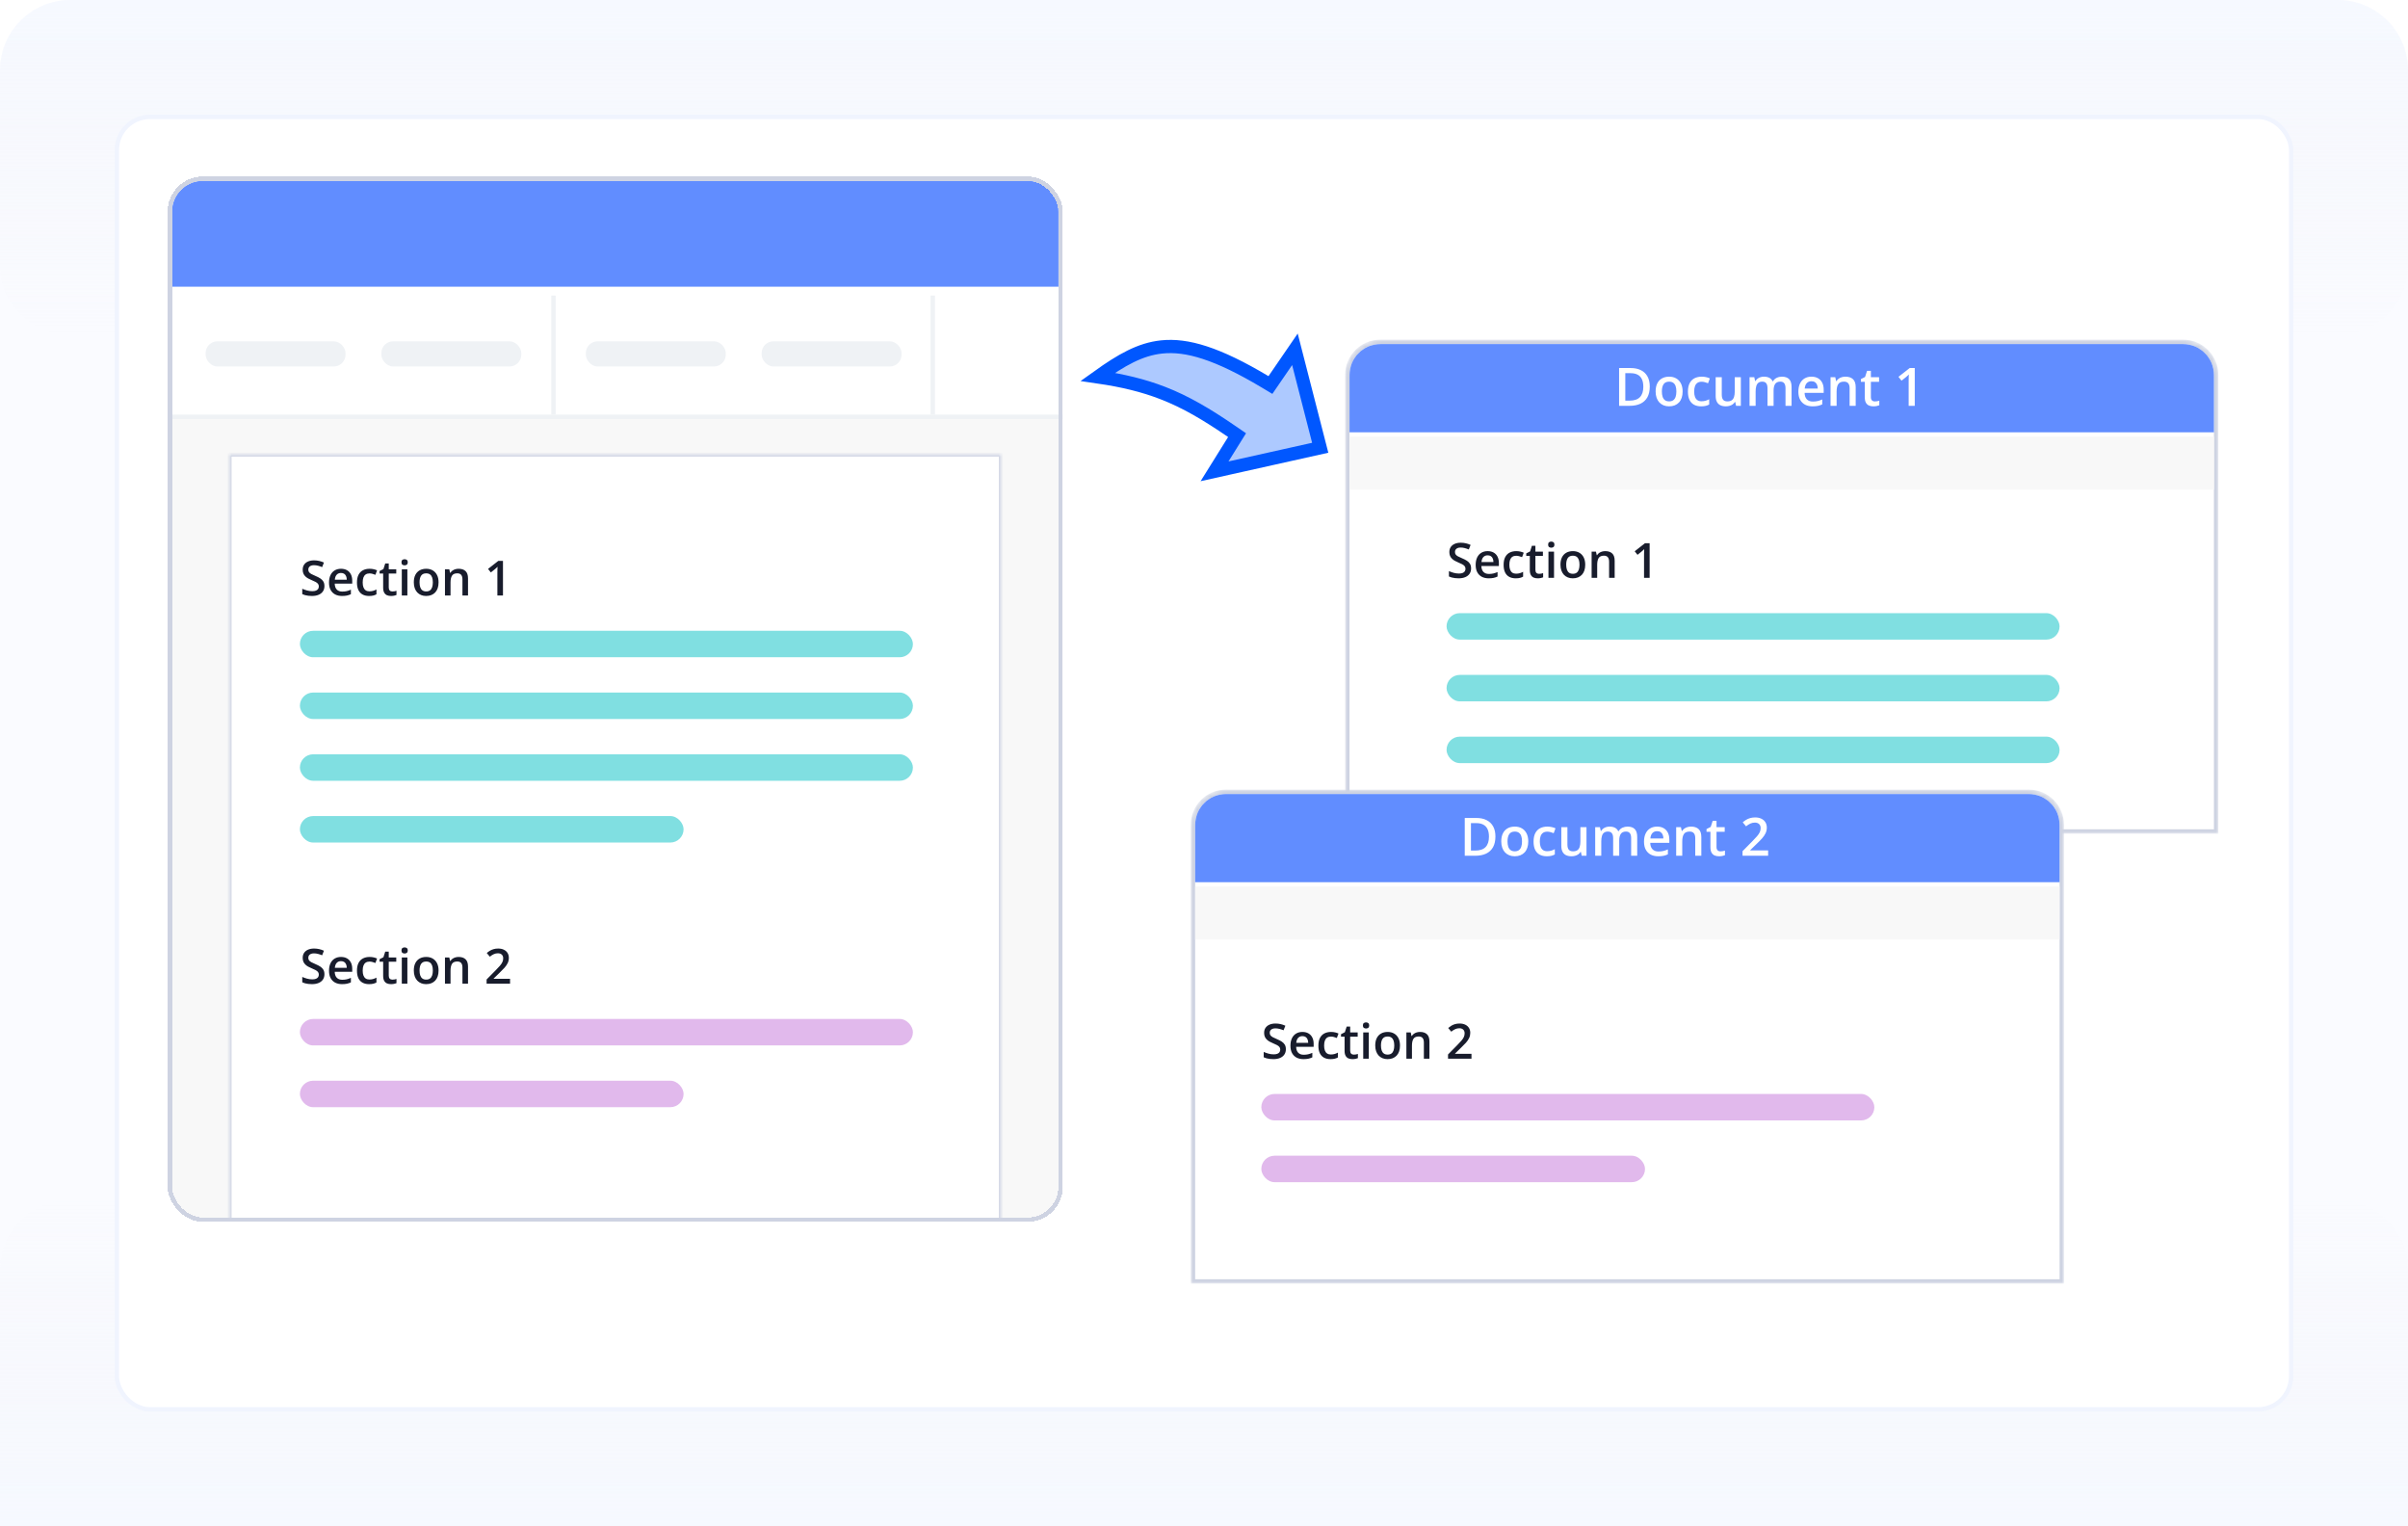 <svg width="546" height="346" viewBox="0 0 546 346" fill="none" xmlns="http://www.w3.org/2000/svg">
<g clip-path="url(#clip0_23336_13926)">
<path opacity="0.5" d="M0 16C0 7.163 7.163 0 16 0H530C538.837 0 546 7.163 546 16V346H0V16Z" fill="#F6F9FF"/>
<path d="M0 346H546V288C546 279.163 538.837 272 530 272H16C7.163 272 0 279.163 0 288V346Z" fill="url(#paint0_linear_23336_13926)"/>
<path d="M0 16C0 7.163 7.163 0 16 0H530C538.837 0 546 7.163 546 16V60C546 68.837 538.837 76 530 76H16C7.163 76 0 68.837 0 60V16Z" fill="url(#paint1_linear_23336_13926)"/>
<rect x="26.5" y="26.5" width="493" height="293" rx="7.5" fill="white" stroke="#F0F4FE"/>
<path d="M286.854 86.56L288.063 87.283L288.86 86.121L293.615 79.189L299.351 101.509L275.388 106.849L279.74 99.864L280.499 98.645L279.314 97.833C273.587 93.909 268.858 91.115 263.63 89.09C259.298 87.411 254.672 86.278 248.911 85.439C254.273 81.6 258.521 79.166 263.394 78.652C269.114 78.049 276.006 80.078 286.854 86.56Z" fill="#ADC9FF" stroke="#0057FF" stroke-width="3"/>
<mask id="mask0_23336_13926" style="mask-type:alpha" maskUnits="userSpaceOnUse" x="305" y="77" width="198" height="112">
<path d="M305 85C305 80.582 308.582 77 313 77H495C499.418 77 503 80.582 503 85V189H305V85Z" fill="#F6F9FF"/>
</mask>
<g mask="url(#mask0_23336_13926)">
<path d="M312.998 77.5H494.998C499.14 77.5 502.498 80.858 502.498 85V188.5H305.498V85C305.498 80.858 308.856 77.5 312.998 77.5Z" fill="white" stroke="#CED3E2"/>
<path d="M333.562 128.862C333.562 129.328 333.448 129.729 333.219 130.065C332.993 130.402 332.667 130.66 332.241 130.839C331.819 131.018 331.314 131.107 330.727 131.107C330.44 131.107 330.166 131.091 329.905 131.059C329.643 131.027 329.396 130.98 329.164 130.919C328.934 130.855 328.725 130.778 328.535 130.688V129.475C328.854 129.614 329.21 129.741 329.604 129.856C329.998 129.967 330.399 130.022 330.807 130.022C331.14 130.022 331.416 129.979 331.634 129.894C331.856 129.804 332.021 129.679 332.128 129.518C332.236 129.353 332.29 129.161 332.29 128.943C332.29 128.71 332.227 128.513 332.102 128.352C331.976 128.191 331.786 128.044 331.532 127.912C331.282 127.776 330.966 127.631 330.587 127.477C330.329 127.373 330.082 127.255 329.846 127.122C329.613 126.99 329.405 126.834 329.223 126.655C329.04 126.476 328.895 126.264 328.788 126.021C328.684 125.774 328.632 125.484 328.632 125.151C328.632 124.707 328.737 124.327 328.949 124.012C329.164 123.697 329.464 123.455 329.851 123.287C330.241 123.119 330.696 123.035 331.215 123.035C331.627 123.035 332.014 123.078 332.375 123.164C332.741 123.25 333.099 123.371 333.45 123.529L333.042 124.565C332.719 124.433 332.406 124.327 332.102 124.249C331.801 124.17 331.493 124.13 331.178 124.13C330.906 124.13 330.675 124.172 330.485 124.254C330.295 124.336 330.15 124.453 330.05 124.603C329.953 124.75 329.905 124.925 329.905 125.129C329.905 125.359 329.96 125.552 330.071 125.709C330.186 125.863 330.361 126.005 330.598 126.134C330.838 126.263 331.146 126.406 331.521 126.563C331.955 126.743 332.322 126.931 332.623 127.127C332.927 127.324 333.16 127.561 333.321 127.836C333.482 128.109 333.562 128.451 333.562 128.862ZM337.317 124.941C337.847 124.941 338.302 125.051 338.681 125.269C339.061 125.487 339.353 125.797 339.557 126.198C339.761 126.599 339.863 127.079 339.863 127.638V128.314H335.894C335.908 128.891 336.062 129.335 336.355 129.646C336.653 129.958 337.068 130.114 337.602 130.114C337.981 130.114 338.321 130.078 338.622 130.006C338.926 129.931 339.24 129.822 339.562 129.679V130.705C339.265 130.844 338.962 130.946 338.654 131.011C338.346 131.075 337.978 131.107 337.548 131.107C336.964 131.107 336.45 130.995 336.006 130.769C335.566 130.54 335.22 130.2 334.97 129.749C334.723 129.297 334.599 128.737 334.599 128.067C334.599 127.401 334.712 126.836 334.938 126.37C335.163 125.905 335.48 125.55 335.888 125.307C336.296 125.063 336.773 124.941 337.317 124.941ZM337.317 125.892C336.919 125.892 336.597 126.021 336.35 126.279C336.107 126.537 335.963 126.914 335.92 127.412H338.627C338.624 127.115 338.574 126.852 338.477 126.623C338.384 126.393 338.241 126.214 338.047 126.085C337.858 125.957 337.614 125.892 337.317 125.892ZM343.682 131.107C343.119 131.107 342.632 130.998 342.221 130.78C341.809 130.561 341.492 130.227 341.27 129.775C341.048 129.324 340.937 128.751 340.937 128.057C340.937 127.333 341.059 126.743 341.302 126.284C341.546 125.826 341.882 125.487 342.312 125.269C342.745 125.051 343.241 124.941 343.8 124.941C344.154 124.941 344.475 124.977 344.761 125.049C345.051 125.117 345.297 125.201 345.497 125.301L345.121 126.311C344.903 126.222 344.679 126.146 344.45 126.085C344.221 126.025 344 125.994 343.789 125.994C343.442 125.994 343.152 126.071 342.919 126.225C342.69 126.379 342.518 126.608 342.403 126.913C342.292 127.217 342.237 127.595 342.237 128.046C342.237 128.483 342.294 128.852 342.409 129.152C342.523 129.45 342.693 129.675 342.919 129.829C343.145 129.979 343.422 130.055 343.751 130.055C344.077 130.055 344.369 130.015 344.627 129.937C344.885 129.858 345.128 129.756 345.357 129.63V130.726C345.132 130.855 344.89 130.95 344.632 131.011C344.375 131.075 344.058 131.107 343.682 131.107ZM348.967 130.087C349.132 130.087 349.294 130.073 349.456 130.044C349.617 130.012 349.764 129.974 349.896 129.931V130.887C349.756 130.948 349.576 131 349.354 131.043C349.132 131.086 348.901 131.107 348.661 131.107C348.324 131.107 348.021 131.052 347.753 130.941C347.484 130.826 347.271 130.631 347.114 130.355C346.956 130.08 346.877 129.698 346.877 129.211V126.016H346.066V125.452L346.937 125.006L347.35 123.733H348.145V125.054H349.848V126.016H348.145V129.195C348.145 129.496 348.22 129.72 348.371 129.867C348.521 130.014 348.72 130.087 348.967 130.087ZM352.367 125.054V131H351.104V125.054H352.367ZM351.744 122.777C351.937 122.777 352.104 122.829 352.243 122.933C352.386 123.036 352.458 123.215 352.458 123.47C352.458 123.72 352.386 123.899 352.243 124.007C352.104 124.111 351.937 124.163 351.744 124.163C351.543 124.163 351.373 124.111 351.233 124.007C351.097 123.899 351.029 123.72 351.029 123.47C351.029 123.215 351.097 123.036 351.233 122.933C351.373 122.829 351.543 122.777 351.744 122.777ZM359.44 128.014C359.44 128.508 359.376 128.946 359.247 129.33C359.118 129.713 358.93 130.037 358.683 130.302C358.436 130.563 358.139 130.764 357.792 130.903C357.444 131.039 357.052 131.107 356.615 131.107C356.207 131.107 355.833 131.039 355.493 130.903C355.153 130.764 354.857 130.563 354.606 130.302C354.359 130.037 354.168 129.713 354.032 129.33C353.896 128.946 353.828 128.508 353.828 128.014C353.828 127.358 353.94 126.803 354.166 126.349C354.395 125.89 354.721 125.541 355.144 125.301C355.566 125.061 356.069 124.941 356.653 124.941C357.201 124.941 357.684 125.061 358.103 125.301C358.522 125.541 358.85 125.89 359.086 126.349C359.322 126.807 359.44 127.362 359.44 128.014ZM355.127 128.014C355.127 128.447 355.179 128.818 355.283 129.125C355.391 129.433 355.555 129.67 355.777 129.834C355.999 129.996 356.286 130.076 356.637 130.076C356.988 130.076 357.274 129.996 357.496 129.834C357.718 129.67 357.881 129.433 357.985 129.125C358.089 128.818 358.141 128.447 358.141 128.014C358.141 127.58 358.089 127.213 357.985 126.913C357.881 126.608 357.718 126.377 357.496 126.22C357.274 126.059 356.986 125.978 356.631 125.978C356.109 125.978 355.727 126.153 355.487 126.504C355.247 126.855 355.127 127.358 355.127 128.014ZM363.99 124.941C364.659 124.941 365.18 125.115 365.553 125.462C365.929 125.806 366.117 126.359 366.117 127.122V131H364.854V127.358C364.854 126.896 364.76 126.551 364.57 126.322C364.38 126.089 364.086 125.973 363.689 125.973C363.112 125.973 362.711 126.15 362.486 126.504C362.264 126.859 362.153 127.373 362.153 128.046V131H360.891V125.054H361.874L362.051 125.86H362.121C362.25 125.652 362.409 125.482 362.599 125.35C362.792 125.214 363.007 125.111 363.243 125.043C363.483 124.975 363.732 124.941 363.99 124.941ZM374.044 131H372.777V125.946C372.777 125.778 372.779 125.609 372.782 125.441C372.786 125.273 372.789 125.108 372.793 124.947C372.8 124.786 372.809 124.632 372.82 124.485C372.745 124.567 372.652 124.657 372.541 124.753C372.433 124.85 372.319 124.95 372.197 125.054L371.294 125.774L370.661 124.974L372.992 123.147H374.044V131Z" fill="#181C2C"/>
<rect x="327.998" y="139" width="139" height="6" rx="3" fill="#80DFE1"/>
<rect x="327.998" y="153" width="139" height="6" rx="3" fill="#80DFE1"/>
<rect x="327.998" y="167" width="139" height="6" rx="3" fill="#80DFE1"/>
<rect x="327.998" y="181" width="87" height="6" rx="3" fill="#80DFE1"/>
<path d="M305.998 85C305.998 81.134 309.132 78 312.998 78H494.998C498.864 78 501.998 81.134 501.998 85V98H305.998V85Z" fill="#618DFF"/>
<path d="M374.078 87.635C374.078 88.6 373.898 89.406 373.539 90.055C373.18 90.699 372.658 91.186 371.975 91.514C371.291 91.838 370.467 92 369.502 92H367.123V83.434H369.76C370.646 83.434 371.412 83.594 372.057 83.914C372.701 84.231 373.199 84.701 373.551 85.326C373.902 85.947 374.078 86.717 374.078 87.635ZM372.613 87.676C372.613 86.973 372.502 86.394 372.279 85.941C372.061 85.488 371.736 85.152 371.307 84.934C370.881 84.711 370.355 84.6 369.73 84.6H368.529V90.822H369.525C370.561 90.822 371.334 90.559 371.846 90.031C372.357 89.504 372.613 88.719 372.613 87.676ZM381.525 88.742C381.525 89.281 381.455 89.76 381.314 90.178C381.174 90.596 380.969 90.949 380.699 91.238C380.43 91.523 380.105 91.742 379.727 91.894C379.348 92.043 378.92 92.117 378.443 92.117C377.998 92.117 377.59 92.043 377.219 91.894C376.848 91.742 376.525 91.523 376.252 91.238C375.982 90.949 375.773 90.596 375.625 90.178C375.477 89.76 375.402 89.281 375.402 88.742C375.402 88.027 375.525 87.422 375.771 86.926C376.021 86.426 376.377 86.045 376.838 85.783C377.299 85.522 377.848 85.391 378.484 85.391C379.082 85.391 379.609 85.522 380.066 85.783C380.523 86.045 380.881 86.426 381.139 86.926C381.396 87.426 381.525 88.031 381.525 88.742ZM376.82 88.742C376.82 89.215 376.877 89.619 376.99 89.955C377.107 90.291 377.287 90.549 377.529 90.728C377.771 90.904 378.084 90.992 378.467 90.992C378.85 90.992 379.162 90.904 379.404 90.728C379.646 90.549 379.824 90.291 379.938 89.955C380.051 89.619 380.107 89.215 380.107 88.742C380.107 88.269 380.051 87.869 379.938 87.541C379.824 87.209 379.646 86.957 379.404 86.785C379.162 86.609 378.848 86.522 378.461 86.522C377.891 86.522 377.475 86.713 377.213 87.096C376.951 87.478 376.82 88.027 376.82 88.742ZM385.721 92.117C385.107 92.117 384.576 91.998 384.127 91.76C383.678 91.522 383.332 91.156 383.09 90.664C382.848 90.172 382.727 89.547 382.727 88.789C382.727 88 382.859 87.356 383.125 86.856C383.391 86.356 383.758 85.986 384.227 85.748C384.699 85.51 385.24 85.391 385.85 85.391C386.236 85.391 386.586 85.43 386.898 85.508C387.215 85.582 387.482 85.674 387.701 85.783L387.291 86.885C387.053 86.787 386.809 86.705 386.559 86.639C386.309 86.572 386.068 86.539 385.838 86.539C385.459 86.539 385.143 86.623 384.889 86.791C384.639 86.959 384.451 87.209 384.326 87.541C384.205 87.873 384.145 88.285 384.145 88.777C384.145 89.254 384.207 89.656 384.332 89.984C384.457 90.309 384.643 90.555 384.889 90.723C385.135 90.887 385.438 90.969 385.797 90.969C386.152 90.969 386.471 90.926 386.752 90.84C387.033 90.754 387.299 90.643 387.549 90.506V91.701C387.303 91.842 387.039 91.945 386.758 92.012C386.477 92.082 386.131 92.117 385.721 92.117ZM394.727 85.514V92H393.643L393.455 91.127H393.379C393.242 91.35 393.068 91.535 392.857 91.684C392.646 91.828 392.412 91.936 392.154 92.006C391.896 92.08 391.625 92.117 391.34 92.117C390.852 92.117 390.434 92.035 390.086 91.871C389.742 91.703 389.479 91.445 389.295 91.098C389.111 90.75 389.02 90.301 389.02 89.75V85.514H390.402V89.492C390.402 89.996 390.504 90.373 390.707 90.623C390.914 90.873 391.234 90.998 391.668 90.998C392.086 90.998 392.418 90.912 392.664 90.74C392.91 90.568 393.084 90.314 393.186 89.978C393.291 89.643 393.344 89.231 393.344 88.742V85.514H394.727ZM404.031 85.391C404.758 85.391 405.305 85.578 405.672 85.953C406.043 86.328 406.229 86.93 406.229 87.758V92H404.852V88.004C404.852 87.512 404.756 87.141 404.564 86.891C404.373 86.641 404.082 86.516 403.691 86.516C403.145 86.516 402.75 86.691 402.508 87.043C402.27 87.391 402.15 87.897 402.15 88.561V92H400.773V88.004C400.773 87.676 400.73 87.402 400.645 87.184C400.562 86.961 400.436 86.795 400.264 86.686C400.092 86.572 399.875 86.516 399.613 86.516C399.234 86.516 398.932 86.602 398.705 86.773C398.482 86.945 398.322 87.199 398.225 87.535C398.127 87.867 398.078 88.275 398.078 88.76V92H396.701V85.514H397.773L397.967 86.387H398.043C398.176 86.16 398.34 85.975 398.535 85.83C398.734 85.682 398.955 85.572 399.197 85.502C399.439 85.428 399.691 85.391 399.953 85.391C400.438 85.391 400.846 85.477 401.178 85.648C401.51 85.816 401.758 86.074 401.922 86.422H402.027C402.23 86.07 402.514 85.811 402.877 85.643C403.24 85.475 403.625 85.391 404.031 85.391ZM410.734 85.391C411.312 85.391 411.809 85.51 412.223 85.748C412.637 85.986 412.955 86.324 413.178 86.762C413.4 87.199 413.512 87.723 413.512 88.332V89.07H409.182C409.197 89.699 409.365 90.184 409.686 90.523C410.01 90.863 410.463 91.033 411.045 91.033C411.459 91.033 411.83 90.994 412.158 90.916C412.49 90.834 412.832 90.715 413.184 90.559V91.678C412.859 91.83 412.529 91.941 412.193 92.012C411.857 92.082 411.455 92.117 410.986 92.117C410.35 92.117 409.789 91.994 409.305 91.748C408.824 91.498 408.447 91.127 408.174 90.635C407.904 90.143 407.77 89.531 407.77 88.801C407.77 88.074 407.893 87.457 408.139 86.949C408.385 86.441 408.73 86.055 409.176 85.789C409.621 85.523 410.141 85.391 410.734 85.391ZM410.734 86.428C410.301 86.428 409.949 86.568 409.68 86.85C409.414 87.131 409.258 87.543 409.211 88.086H412.164C412.16 87.762 412.105 87.475 412 87.225C411.898 86.975 411.742 86.779 411.531 86.639C411.324 86.498 411.059 86.428 410.734 86.428ZM418.445 85.391C419.176 85.391 419.744 85.58 420.15 85.959C420.561 86.334 420.766 86.938 420.766 87.769V92H419.389V88.027C419.389 87.523 419.285 87.147 419.078 86.897C418.871 86.643 418.551 86.516 418.117 86.516C417.488 86.516 417.051 86.709 416.805 87.096C416.562 87.482 416.441 88.043 416.441 88.777V92H415.064V85.514H416.137L416.33 86.393H416.406C416.547 86.166 416.721 85.981 416.928 85.836C417.139 85.688 417.373 85.576 417.631 85.502C417.893 85.428 418.164 85.391 418.445 85.391ZM425.107 91.004C425.287 91.004 425.465 90.988 425.641 90.957C425.816 90.922 425.977 90.881 426.121 90.834V91.877C425.969 91.943 425.771 92 425.529 92.047C425.287 92.094 425.035 92.117 424.773 92.117C424.406 92.117 424.076 92.057 423.783 91.936C423.49 91.811 423.258 91.598 423.086 91.297C422.914 90.996 422.828 90.58 422.828 90.049V86.562H421.943V85.947L422.893 85.461L423.344 84.072H424.211V85.514H426.068V86.562H424.211V90.031C424.211 90.359 424.293 90.603 424.457 90.764C424.621 90.924 424.838 91.004 425.107 91.004ZM434.16 92H432.777V86.486C432.777 86.303 432.779 86.119 432.783 85.936C432.787 85.752 432.791 85.572 432.795 85.397C432.803 85.221 432.812 85.053 432.824 84.893C432.742 84.982 432.641 85.08 432.52 85.186C432.402 85.291 432.277 85.4 432.145 85.514L431.16 86.299L430.469 85.426L433.012 83.434H434.16V92Z" fill="white"/>
<path d="M305.998 99H501.998V111H305.998V99Z" fill="#F8F8F8"/>
</g>
<mask id="mask1_23336_13926" style="mask-type:alpha" maskUnits="userSpaceOnUse" x="270" y="179" width="198" height="112">
<path d="M270 187C270 182.582 273.582 179 278 179H460C464.418 179 468 182.582 468 187V291H270V187Z" fill="#F6F9FF"/>
</mask>
<g mask="url(#mask1_23336_13926)">
<path d="M277.998 179.5H459.998C464.14 179.5 467.498 182.858 467.498 187V290.5H270.498V187C270.498 182.858 273.856 179.5 277.998 179.5Z" fill="white" stroke="#CED3E2"/>
<rect x="285.998" y="248" width="139" height="6" rx="3" fill="#E1B9EC"/>
<rect x="285.998" y="262" width="87" height="6" rx="3" fill="#E1B9EC"/>
<path d="M291.562 237.862C291.562 238.328 291.448 238.729 291.219 239.065C290.993 239.402 290.667 239.66 290.241 239.839C289.819 240.018 289.314 240.107 288.727 240.107C288.44 240.107 288.166 240.091 287.905 240.059C287.643 240.027 287.396 239.98 287.164 239.919C286.934 239.855 286.725 239.778 286.535 239.688V238.475C286.854 238.614 287.21 238.741 287.604 238.856C287.998 238.967 288.399 239.022 288.807 239.022C289.14 239.022 289.416 238.979 289.634 238.894C289.856 238.804 290.021 238.679 290.128 238.518C290.236 238.353 290.29 238.161 290.29 237.943C290.29 237.71 290.227 237.513 290.102 237.352C289.976 237.191 289.786 237.044 289.532 236.912C289.282 236.776 288.966 236.631 288.587 236.477C288.329 236.373 288.082 236.255 287.846 236.122C287.613 235.99 287.405 235.834 287.223 235.655C287.04 235.476 286.895 235.264 286.788 235.021C286.684 234.774 286.632 234.484 286.632 234.151C286.632 233.707 286.737 233.327 286.949 233.012C287.164 232.697 287.464 232.455 287.851 232.287C288.241 232.119 288.696 232.035 289.215 232.035C289.627 232.035 290.014 232.078 290.375 232.164C290.741 232.25 291.099 232.371 291.45 232.529L291.042 233.565C290.719 233.433 290.406 233.327 290.102 233.249C289.801 233.17 289.493 233.13 289.178 233.13C288.906 233.13 288.675 233.172 288.485 233.254C288.295 233.336 288.15 233.453 288.05 233.603C287.953 233.75 287.905 233.925 287.905 234.129C287.905 234.359 287.96 234.552 288.071 234.709C288.186 234.863 288.361 235.005 288.598 235.134C288.838 235.263 289.146 235.406 289.521 235.563C289.955 235.743 290.322 235.931 290.623 236.127C290.927 236.324 291.16 236.561 291.321 236.836C291.482 237.109 291.562 237.451 291.562 237.862ZM295.317 233.941C295.847 233.941 296.302 234.051 296.681 234.269C297.061 234.487 297.353 234.797 297.557 235.198C297.761 235.599 297.863 236.079 297.863 236.638V237.314H293.894C293.908 237.891 294.062 238.335 294.355 238.646C294.653 238.958 295.068 239.114 295.602 239.114C295.981 239.114 296.321 239.078 296.622 239.006C296.926 238.931 297.24 238.822 297.562 238.679V239.705C297.265 239.844 296.962 239.946 296.654 240.011C296.346 240.075 295.978 240.107 295.548 240.107C294.964 240.107 294.45 239.995 294.006 239.769C293.566 239.54 293.22 239.2 292.97 238.749C292.723 238.297 292.599 237.737 292.599 237.067C292.599 236.401 292.712 235.836 292.938 235.37C293.163 234.905 293.48 234.55 293.888 234.307C294.296 234.063 294.773 233.941 295.317 233.941ZM295.317 234.892C294.919 234.892 294.597 235.021 294.35 235.279C294.107 235.537 293.963 235.914 293.92 236.412H296.627C296.624 236.115 296.574 235.852 296.477 235.623C296.384 235.393 296.241 235.214 296.047 235.085C295.858 234.957 295.614 234.892 295.317 234.892ZM301.682 240.107C301.119 240.107 300.632 239.998 300.221 239.78C299.809 239.561 299.492 239.227 299.27 238.775C299.048 238.324 298.937 237.751 298.937 237.057C298.937 236.333 299.059 235.743 299.302 235.284C299.546 234.826 299.882 234.487 300.312 234.269C300.745 234.051 301.241 233.941 301.8 233.941C302.154 233.941 302.475 233.977 302.761 234.049C303.051 234.117 303.297 234.201 303.497 234.301L303.121 235.311C302.903 235.222 302.679 235.146 302.45 235.085C302.221 235.025 302 234.994 301.789 234.994C301.442 234.994 301.152 235.071 300.919 235.225C300.69 235.379 300.518 235.608 300.403 235.913C300.292 236.217 300.237 236.595 300.237 237.046C300.237 237.483 300.294 237.852 300.409 238.152C300.523 238.45 300.693 238.675 300.919 238.829C301.145 238.979 301.422 239.055 301.751 239.055C302.077 239.055 302.369 239.015 302.627 238.937C302.885 238.858 303.128 238.756 303.357 238.63V239.726C303.132 239.855 302.89 239.95 302.632 240.011C302.375 240.075 302.058 240.107 301.682 240.107ZM306.967 239.087C307.132 239.087 307.294 239.073 307.456 239.044C307.617 239.012 307.764 238.974 307.896 238.931V239.887C307.756 239.948 307.576 240 307.354 240.043C307.132 240.086 306.901 240.107 306.661 240.107C306.324 240.107 306.021 240.052 305.753 239.941C305.484 239.826 305.271 239.631 305.114 239.355C304.956 239.08 304.877 238.698 304.877 238.211V235.016H304.066V234.452L304.937 234.006L305.35 232.733H306.145V234.054H307.848V235.016H306.145V238.195C306.145 238.496 306.22 238.72 306.371 238.867C306.521 239.014 306.72 239.087 306.967 239.087ZM310.367 234.054V240H309.104V234.054H310.367ZM309.744 231.777C309.937 231.777 310.104 231.829 310.243 231.933C310.386 232.036 310.458 232.215 310.458 232.47C310.458 232.72 310.386 232.899 310.243 233.007C310.104 233.111 309.937 233.163 309.744 233.163C309.543 233.163 309.373 233.111 309.233 233.007C309.097 232.899 309.029 232.72 309.029 232.47C309.029 232.215 309.097 232.036 309.233 231.933C309.373 231.829 309.543 231.777 309.744 231.777ZM317.44 237.014C317.44 237.508 317.376 237.946 317.247 238.33C317.118 238.713 316.93 239.037 316.683 239.302C316.436 239.563 316.139 239.764 315.792 239.903C315.444 240.039 315.052 240.107 314.615 240.107C314.207 240.107 313.833 240.039 313.493 239.903C313.153 239.764 312.857 239.563 312.606 239.302C312.359 239.037 312.168 238.713 312.032 238.33C311.896 237.946 311.828 237.508 311.828 237.014C311.828 236.358 311.94 235.803 312.166 235.349C312.395 234.89 312.721 234.541 313.144 234.301C313.566 234.061 314.069 233.941 314.653 233.941C315.201 233.941 315.684 234.061 316.103 234.301C316.522 234.541 316.85 234.89 317.086 235.349C317.322 235.807 317.44 236.362 317.44 237.014ZM313.127 237.014C313.127 237.447 313.179 237.818 313.283 238.125C313.391 238.433 313.555 238.67 313.777 238.834C313.999 238.996 314.286 239.076 314.637 239.076C314.988 239.076 315.274 238.996 315.496 238.834C315.718 238.67 315.881 238.433 315.985 238.125C316.089 237.818 316.141 237.447 316.141 237.014C316.141 236.58 316.089 236.213 315.985 235.913C315.881 235.608 315.718 235.377 315.496 235.22C315.274 235.059 314.986 234.978 314.631 234.978C314.109 234.978 313.727 235.153 313.487 235.504C313.247 235.855 313.127 236.358 313.127 237.014ZM321.99 233.941C322.659 233.941 323.18 234.115 323.553 234.462C323.929 234.806 324.117 235.359 324.117 236.122V240H322.854V236.358C322.854 235.896 322.76 235.551 322.57 235.322C322.38 235.089 322.086 234.973 321.689 234.973C321.112 234.973 320.711 235.15 320.486 235.504C320.264 235.859 320.153 236.373 320.153 237.046V240H318.891V234.054H319.874L320.051 234.86H320.121C320.25 234.652 320.409 234.482 320.599 234.35C320.792 234.214 321.007 234.111 321.243 234.043C321.483 233.975 321.732 233.941 321.99 233.941ZM333.65 240H328.333V239.049L330.369 236.987C330.763 236.586 331.087 236.24 331.341 235.95C331.595 235.657 331.783 235.379 331.905 235.118C332.03 234.856 332.093 234.572 332.093 234.264C332.093 233.884 331.984 233.598 331.765 233.404C331.547 233.207 331.258 233.109 330.9 233.109C330.56 233.109 330.245 233.177 329.955 233.313C329.669 233.445 329.371 233.635 329.063 233.882L328.371 233.05C328.589 232.864 328.822 232.694 329.069 232.54C329.319 232.386 329.599 232.264 329.907 232.174C330.215 232.081 330.566 232.035 330.959 232.035C331.457 232.035 331.887 232.124 332.249 232.303C332.61 232.479 332.888 232.724 333.081 233.039C333.278 233.354 333.376 233.721 333.376 234.14C333.376 234.563 333.292 234.953 333.124 235.311C332.956 235.669 332.716 236.024 332.404 236.375C332.093 236.722 331.722 237.1 331.292 237.508L329.934 238.834V238.894H333.65V240Z" fill="#181C2C"/>
<path d="M270.998 187C270.998 183.134 274.132 180 277.998 180H459.998C463.864 180 466.998 183.134 466.998 187V200H270.998V187Z" fill="#618DFF"/>
<path d="M339.078 189.635C339.078 190.6 338.898 191.406 338.539 192.055C338.18 192.699 337.658 193.186 336.975 193.514C336.291 193.838 335.467 194 334.502 194H332.123V185.434H334.76C335.646 185.434 336.412 185.594 337.057 185.914C337.701 186.23 338.199 186.701 338.551 187.326C338.902 187.947 339.078 188.717 339.078 189.635ZM337.613 189.676C337.613 188.973 337.502 188.395 337.279 187.941C337.061 187.488 336.736 187.152 336.307 186.934C335.881 186.711 335.355 186.6 334.73 186.6H333.529V192.822H334.525C335.561 192.822 336.334 192.559 336.846 192.031C337.357 191.504 337.613 190.719 337.613 189.676ZM346.525 190.742C346.525 191.281 346.455 191.76 346.314 192.178C346.174 192.596 345.969 192.949 345.699 193.238C345.43 193.523 345.105 193.742 344.727 193.895C344.348 194.043 343.92 194.117 343.443 194.117C342.998 194.117 342.59 194.043 342.219 193.895C341.848 193.742 341.525 193.523 341.252 193.238C340.982 192.949 340.773 192.596 340.625 192.178C340.477 191.76 340.402 191.281 340.402 190.742C340.402 190.027 340.525 189.422 340.771 188.926C341.021 188.426 341.377 188.045 341.838 187.783C342.299 187.521 342.848 187.391 343.484 187.391C344.082 187.391 344.609 187.521 345.066 187.783C345.523 188.045 345.881 188.426 346.139 188.926C346.396 189.426 346.525 190.031 346.525 190.742ZM341.82 190.742C341.82 191.215 341.877 191.619 341.99 191.955C342.107 192.291 342.287 192.549 342.529 192.729C342.771 192.904 343.084 192.992 343.467 192.992C343.85 192.992 344.162 192.904 344.404 192.729C344.646 192.549 344.824 192.291 344.938 191.955C345.051 191.619 345.107 191.215 345.107 190.742C345.107 190.27 345.051 189.869 344.938 189.541C344.824 189.209 344.646 188.957 344.404 188.785C344.162 188.609 343.848 188.521 343.461 188.521C342.891 188.521 342.475 188.713 342.213 189.096C341.951 189.479 341.82 190.027 341.82 190.742ZM350.721 194.117C350.107 194.117 349.576 193.998 349.127 193.76C348.678 193.521 348.332 193.156 348.09 192.664C347.848 192.172 347.727 191.547 347.727 190.789C347.727 190 347.859 189.355 348.125 188.855C348.391 188.355 348.758 187.986 349.227 187.748C349.699 187.51 350.24 187.391 350.85 187.391C351.236 187.391 351.586 187.43 351.898 187.508C352.215 187.582 352.482 187.674 352.701 187.783L352.291 188.885C352.053 188.787 351.809 188.705 351.559 188.639C351.309 188.572 351.068 188.539 350.838 188.539C350.459 188.539 350.143 188.623 349.889 188.791C349.639 188.959 349.451 189.209 349.326 189.541C349.205 189.873 349.145 190.285 349.145 190.777C349.145 191.254 349.207 191.656 349.332 191.984C349.457 192.309 349.643 192.555 349.889 192.723C350.135 192.887 350.438 192.969 350.797 192.969C351.152 192.969 351.471 192.926 351.752 192.84C352.033 192.754 352.299 192.643 352.549 192.506V193.701C352.303 193.842 352.039 193.945 351.758 194.012C351.477 194.082 351.131 194.117 350.721 194.117ZM359.727 187.514V194H358.643L358.455 193.127H358.379C358.242 193.35 358.068 193.535 357.857 193.684C357.646 193.828 357.412 193.936 357.154 194.006C356.896 194.08 356.625 194.117 356.34 194.117C355.852 194.117 355.434 194.035 355.086 193.871C354.742 193.703 354.479 193.445 354.295 193.098C354.111 192.75 354.02 192.301 354.02 191.75V187.514H355.402V191.492C355.402 191.996 355.504 192.373 355.707 192.623C355.914 192.873 356.234 192.998 356.668 192.998C357.086 192.998 357.418 192.912 357.664 192.74C357.91 192.568 358.084 192.314 358.186 191.979C358.291 191.643 358.344 191.23 358.344 190.742V187.514H359.727ZM369.031 187.391C369.758 187.391 370.305 187.578 370.672 187.953C371.043 188.328 371.229 188.93 371.229 189.758V194H369.852V190.004C369.852 189.512 369.756 189.141 369.564 188.891C369.373 188.641 369.082 188.516 368.691 188.516C368.145 188.516 367.75 188.691 367.508 189.043C367.27 189.391 367.15 189.896 367.15 190.561V194H365.773V190.004C365.773 189.676 365.73 189.402 365.645 189.184C365.562 188.961 365.436 188.795 365.264 188.686C365.092 188.572 364.875 188.516 364.613 188.516C364.234 188.516 363.932 188.602 363.705 188.773C363.482 188.945 363.322 189.199 363.225 189.535C363.127 189.867 363.078 190.275 363.078 190.76V194H361.701V187.514H362.773L362.967 188.387H363.043C363.176 188.16 363.34 187.975 363.535 187.83C363.734 187.682 363.955 187.572 364.197 187.502C364.439 187.428 364.691 187.391 364.953 187.391C365.438 187.391 365.846 187.477 366.178 187.648C366.51 187.816 366.758 188.074 366.922 188.422H367.027C367.23 188.07 367.514 187.811 367.877 187.643C368.24 187.475 368.625 187.391 369.031 187.391ZM375.734 187.391C376.312 187.391 376.809 187.51 377.223 187.748C377.637 187.986 377.955 188.324 378.178 188.762C378.4 189.199 378.512 189.723 378.512 190.332V191.07H374.182C374.197 191.699 374.365 192.184 374.686 192.523C375.01 192.863 375.463 193.033 376.045 193.033C376.459 193.033 376.83 192.994 377.158 192.916C377.49 192.834 377.832 192.715 378.184 192.559V193.678C377.859 193.83 377.529 193.941 377.193 194.012C376.857 194.082 376.455 194.117 375.986 194.117C375.35 194.117 374.789 193.994 374.305 193.748C373.824 193.498 373.447 193.127 373.174 192.635C372.904 192.143 372.77 191.531 372.77 190.801C372.77 190.074 372.893 189.457 373.139 188.949C373.385 188.441 373.73 188.055 374.176 187.789C374.621 187.523 375.141 187.391 375.734 187.391ZM375.734 188.428C375.301 188.428 374.949 188.568 374.68 188.85C374.414 189.131 374.258 189.543 374.211 190.086H377.164C377.16 189.762 377.105 189.475 377 189.225C376.898 188.975 376.742 188.779 376.531 188.639C376.324 188.498 376.059 188.428 375.734 188.428ZM383.445 187.391C384.176 187.391 384.744 187.58 385.15 187.959C385.561 188.334 385.766 188.938 385.766 189.77V194H384.389V190.027C384.389 189.523 384.285 189.146 384.078 188.896C383.871 188.643 383.551 188.516 383.117 188.516C382.488 188.516 382.051 188.709 381.805 189.096C381.562 189.482 381.441 190.043 381.441 190.777V194H380.064V187.514H381.137L381.33 188.393H381.406C381.547 188.166 381.721 187.98 381.928 187.836C382.139 187.688 382.373 187.576 382.631 187.502C382.893 187.428 383.164 187.391 383.445 187.391ZM390.107 193.004C390.287 193.004 390.465 192.988 390.641 192.957C390.816 192.922 390.977 192.881 391.121 192.834V193.877C390.969 193.943 390.771 194 390.529 194.047C390.287 194.094 390.035 194.117 389.773 194.117C389.406 194.117 389.076 194.057 388.783 193.936C388.49 193.811 388.258 193.598 388.086 193.297C387.914 192.996 387.828 192.58 387.828 192.049V188.562H386.943V187.947L387.893 187.461L388.344 186.072H389.211V187.514H391.068V188.562H389.211V192.031C389.211 192.359 389.293 192.604 389.457 192.764C389.621 192.924 389.838 193.004 390.107 193.004ZM400.912 194H395.111V192.963L397.332 190.713C397.762 190.275 398.115 189.898 398.393 189.582C398.67 189.262 398.875 188.959 399.008 188.674C399.145 188.389 399.213 188.078 399.213 187.742C399.213 187.328 399.094 187.016 398.855 186.805C398.617 186.59 398.303 186.482 397.912 186.482C397.541 186.482 397.197 186.557 396.881 186.705C396.568 186.85 396.244 187.057 395.908 187.326L395.152 186.418C395.391 186.215 395.645 186.029 395.914 185.861C396.188 185.693 396.492 185.561 396.828 185.463C397.164 185.361 397.547 185.311 397.977 185.311C398.52 185.311 398.988 185.408 399.383 185.604C399.777 185.795 400.08 186.062 400.291 186.406C400.506 186.75 400.613 187.15 400.613 187.607C400.613 188.068 400.521 188.494 400.338 188.885C400.154 189.275 399.893 189.662 399.553 190.045C399.213 190.424 398.809 190.836 398.34 191.281L396.857 192.729V192.793H400.912V194Z" fill="white"/>
<path d="M270.998 201H466.998V213H270.998V201Z" fill="#F8F8F8"/>
</g>
<g filter="url(#filter0_d_23336_13926)">
<g clip-path="url(#clip1_23336_13926)">
<mask id="mask2_23336_13926" style="mask-type:alpha" maskUnits="userSpaceOnUse" x="38" y="38" width="239" height="237">
<rect x="38.936" y="38.936" width="237.129" height="235.129" fill="#F0F6C2" stroke="#DFE8AB" stroke-width="1.871"/>
</mask>
<g mask="url(#mask2_23336_13926)">
<path d="M38 47C38 42.582 41.582 39 46 39H233C237.418 39 241 42.582 241 47V267C241 271.418 237.418 275 233 275H46C41.582 275 38 271.418 38 267V47Z" fill="#F8F8F8"/>
<mask id="path-28-inside-1_23336_13926" fill="white">
<path d="M52 101H227V275H52V101Z"/>
</mask>
<path d="M52 101H227V275H52V101Z" fill="white"/>
<path d="M52 101V100.5H51.5V101H52ZM227 101H227.5V100.5H227V101ZM52 101.5H227V100.5H52V101.5ZM226.5 101V275H227.5V101H226.5ZM52.5 275V101H51.5V275H52.5Z" fill="#CED3E2" mask="url(#path-28-inside-1_23336_13926)"/>
<path d="M73.564 130.862C73.564 131.328 73.45 131.729 73.221 132.065C72.995 132.402 72.669 132.66 72.243 132.839C71.821 133.018 71.316 133.107 70.728 133.107C70.442 133.107 70.168 133.091 69.907 133.059C69.645 133.027 69.398 132.98 69.165 132.919C68.936 132.855 68.727 132.778 68.537 132.688V131.475C68.856 131.614 69.212 131.741 69.606 131.856C70 131.967 70.401 132.022 70.809 132.022C71.142 132.022 71.418 131.979 71.636 131.894C71.858 131.804 72.023 131.679 72.13 131.518C72.238 131.353 72.291 131.161 72.291 130.943C72.291 130.71 72.229 130.513 72.103 130.352C71.978 130.191 71.788 130.044 71.534 129.912C71.284 129.776 70.968 129.631 70.589 129.477C70.331 129.373 70.084 129.255 69.848 129.122C69.615 128.99 69.407 128.834 69.225 128.655C69.042 128.476 68.897 128.264 68.79 128.021C68.686 127.774 68.634 127.484 68.634 127.151C68.634 126.707 68.739 126.327 68.951 126.012C69.165 125.697 69.466 125.455 69.853 125.287C70.243 125.119 70.698 125.035 71.217 125.035C71.629 125.035 72.016 125.078 72.377 125.164C72.743 125.25 73.101 125.371 73.452 125.529L73.043 126.565C72.721 126.433 72.408 126.327 72.103 126.249C71.803 126.17 71.495 126.13 71.18 126.13C70.908 126.13 70.677 126.172 70.487 126.254C70.297 126.336 70.152 126.453 70.052 126.603C69.955 126.75 69.907 126.925 69.907 127.129C69.907 127.359 69.962 127.552 70.073 127.709C70.188 127.863 70.363 128.005 70.6 128.134C70.84 128.263 71.147 128.406 71.523 128.563C71.957 128.743 72.324 128.931 72.624 129.127C72.929 129.324 73.162 129.561 73.323 129.836C73.484 130.109 73.564 130.451 73.564 130.862ZM77.319 126.941C77.849 126.941 78.303 127.051 78.683 127.269C79.063 127.487 79.355 127.797 79.559 128.198C79.763 128.599 79.865 129.079 79.865 129.638V130.314H75.895C75.91 130.891 76.064 131.335 76.357 131.646C76.655 131.958 77.07 132.114 77.603 132.114C77.983 132.114 78.323 132.078 78.624 132.006C78.928 131.931 79.242 131.822 79.564 131.679V132.705C79.267 132.844 78.964 132.946 78.656 133.011C78.348 133.075 77.98 133.107 77.55 133.107C76.966 133.107 76.452 132.995 76.008 132.769C75.568 132.54 75.222 132.2 74.972 131.749C74.725 131.297 74.601 130.737 74.601 130.067C74.601 129.401 74.714 128.836 74.939 128.37C75.165 127.905 75.482 127.55 75.89 127.307C76.298 127.063 76.775 126.941 77.319 126.941ZM77.319 127.892C76.921 127.892 76.599 128.021 76.352 128.279C76.109 128.537 75.965 128.914 75.922 129.412H78.629C78.626 129.115 78.576 128.852 78.479 128.623C78.386 128.393 78.243 128.214 78.049 128.085C77.859 127.957 77.616 127.892 77.319 127.892ZM83.684 133.107C83.121 133.107 82.634 132.998 82.223 132.78C81.811 132.561 81.494 132.227 81.272 131.775C81.05 131.324 80.939 130.751 80.939 130.057C80.939 129.333 81.061 128.743 81.304 128.284C81.548 127.826 81.884 127.487 82.314 127.269C82.747 127.051 83.243 126.941 83.802 126.941C84.156 126.941 84.477 126.977 84.763 127.049C85.053 127.117 85.299 127.201 85.499 127.301L85.123 128.311C84.905 128.222 84.681 128.146 84.452 128.085C84.222 128.025 84.002 127.994 83.791 127.994C83.444 127.994 83.154 128.071 82.921 128.225C82.692 128.379 82.52 128.608 82.405 128.913C82.294 129.217 82.239 129.595 82.239 130.046C82.239 130.483 82.296 130.852 82.411 131.152C82.525 131.45 82.695 131.675 82.921 131.829C83.147 131.979 83.424 132.055 83.753 132.055C84.079 132.055 84.371 132.015 84.629 131.937C84.887 131.858 85.13 131.756 85.359 131.63V132.726C85.134 132.855 84.892 132.95 84.634 133.011C84.376 133.075 84.06 133.107 83.684 133.107ZM88.969 132.087C89.133 132.087 89.296 132.073 89.457 132.044C89.619 132.012 89.766 131.974 89.898 131.931V132.887C89.758 132.948 89.578 133 89.356 133.043C89.133 133.086 88.903 133.107 88.663 133.107C88.326 133.107 88.023 133.052 87.755 132.941C87.486 132.826 87.273 132.631 87.116 132.355C86.958 132.08 86.879 131.698 86.879 131.211V128.016H86.068V127.452L86.939 127.006L87.352 125.733H88.147V127.054H89.85V128.016H88.147V131.195C88.147 131.496 88.222 131.72 88.373 131.867C88.523 132.014 88.722 132.087 88.969 132.087ZM92.369 127.054V133H91.106V127.054H92.369ZM91.746 124.777C91.939 124.777 92.106 124.829 92.245 124.933C92.388 125.036 92.46 125.215 92.46 125.47C92.46 125.72 92.388 125.899 92.245 126.007C92.106 126.111 91.939 126.163 91.746 126.163C91.545 126.163 91.375 126.111 91.235 126.007C91.099 125.899 91.031 125.72 91.031 125.47C91.031 125.215 91.099 125.036 91.235 124.933C91.375 124.829 91.545 124.777 91.746 124.777ZM99.442 130.014C99.442 130.508 99.378 130.946 99.249 131.33C99.12 131.713 98.932 132.037 98.685 132.302C98.438 132.563 98.141 132.764 97.793 132.903C97.446 133.039 97.054 133.107 96.617 133.107C96.209 133.107 95.835 133.039 95.495 132.903C95.154 132.764 94.859 132.563 94.608 132.302C94.361 132.037 94.17 131.713 94.034 131.33C93.898 130.946 93.83 130.508 93.83 130.014C93.83 129.358 93.942 128.803 94.168 128.349C94.397 127.89 94.723 127.541 95.145 127.301C95.568 127.061 96.071 126.941 96.655 126.941C97.203 126.941 97.686 127.061 98.105 127.301C98.524 127.541 98.852 127.89 99.088 128.349C99.324 128.807 99.442 129.362 99.442 130.014ZM95.129 130.014C95.129 130.447 95.181 130.818 95.285 131.125C95.393 131.433 95.557 131.67 95.779 131.834C96.001 131.996 96.288 132.076 96.639 132.076C96.99 132.076 97.276 131.996 97.498 131.834C97.72 131.67 97.883 131.433 97.987 131.125C98.091 130.818 98.143 130.447 98.143 130.014C98.143 129.58 98.091 129.213 97.987 128.913C97.883 128.608 97.72 128.377 97.498 128.22C97.276 128.059 96.988 127.978 96.633 127.978C96.111 127.978 95.729 128.153 95.489 128.504C95.249 128.855 95.129 129.358 95.129 130.014ZM103.992 126.941C104.661 126.941 105.182 127.115 105.555 127.462C105.931 127.806 106.119 128.359 106.119 129.122V133H104.856V129.358C104.856 128.896 104.762 128.551 104.572 128.322C104.382 128.089 104.088 127.973 103.691 127.973C103.114 127.973 102.713 128.15 102.488 128.504C102.266 128.859 102.155 129.373 102.155 130.046V133H100.893V127.054H101.875L102.053 127.86H102.123C102.251 127.652 102.411 127.482 102.601 127.35C102.794 127.214 103.009 127.111 103.245 127.043C103.485 126.975 103.734 126.941 103.992 126.941ZM114.046 133H112.779V127.946C112.779 127.778 112.781 127.609 112.784 127.441C112.788 127.273 112.791 127.108 112.795 126.947C112.802 126.786 112.811 126.632 112.822 126.485C112.747 126.567 112.653 126.657 112.542 126.753C112.435 126.85 112.32 126.95 112.199 127.054L111.296 127.774L110.663 126.974L112.994 125.147H114.046V133Z" fill="#181C2C"/>
<rect x="68" y="141" width="139" height="6" rx="3" fill="#80DFE1"/>
<rect x="68" y="155" width="139" height="6" rx="3" fill="#80DFE1"/>
<rect x="68" y="169" width="139" height="6" rx="3" fill="#80DFE1"/>
<rect x="68" y="183" width="87" height="6" rx="3" fill="#80DFE1"/>
<rect x="68" y="229" width="139" height="6" rx="3" fill="#E1B9EC"/>
<rect x="68" y="243" width="87" height="6" rx="3" fill="#E1B9EC"/>
<path d="M73.564 218.862C73.564 219.328 73.45 219.729 73.221 220.065C72.995 220.402 72.669 220.66 72.243 220.839C71.821 221.018 71.316 221.107 70.728 221.107C70.442 221.107 70.168 221.091 69.907 221.059C69.645 221.027 69.398 220.98 69.165 220.919C68.936 220.855 68.727 220.778 68.537 220.688V219.475C68.856 219.614 69.212 219.741 69.606 219.856C70 219.967 70.401 220.022 70.809 220.022C71.142 220.022 71.418 219.979 71.636 219.894C71.858 219.804 72.023 219.679 72.13 219.518C72.238 219.353 72.291 219.161 72.291 218.943C72.291 218.71 72.229 218.513 72.103 218.352C71.978 218.191 71.788 218.044 71.534 217.912C71.284 217.776 70.968 217.631 70.589 217.477C70.331 217.373 70.084 217.255 69.848 217.122C69.615 216.99 69.407 216.834 69.225 216.655C69.042 216.476 68.897 216.264 68.79 216.021C68.686 215.774 68.634 215.484 68.634 215.151C68.634 214.707 68.739 214.327 68.951 214.012C69.165 213.697 69.466 213.455 69.853 213.287C70.243 213.119 70.698 213.035 71.217 213.035C71.629 213.035 72.016 213.078 72.377 213.164C72.743 213.25 73.101 213.371 73.452 213.529L73.043 214.565C72.721 214.433 72.408 214.327 72.103 214.249C71.803 214.17 71.495 214.13 71.18 214.13C70.908 214.13 70.677 214.172 70.487 214.254C70.297 214.336 70.152 214.453 70.052 214.603C69.955 214.75 69.907 214.925 69.907 215.129C69.907 215.359 69.962 215.552 70.073 215.709C70.188 215.863 70.363 216.005 70.6 216.134C70.84 216.263 71.147 216.406 71.523 216.563C71.957 216.743 72.324 216.931 72.624 217.127C72.929 217.324 73.162 217.561 73.323 217.836C73.484 218.109 73.564 218.451 73.564 218.862ZM77.319 214.941C77.849 214.941 78.303 215.051 78.683 215.269C79.063 215.487 79.355 215.797 79.559 216.198C79.763 216.599 79.865 217.079 79.865 217.638V218.314H75.895C75.91 218.891 76.064 219.335 76.357 219.646C76.655 219.958 77.07 220.114 77.603 220.114C77.983 220.114 78.323 220.078 78.624 220.006C78.928 219.931 79.242 219.822 79.564 219.679V220.705C79.267 220.844 78.964 220.946 78.656 221.011C78.348 221.075 77.98 221.107 77.55 221.107C76.966 221.107 76.452 220.995 76.008 220.769C75.568 220.54 75.222 220.2 74.972 219.749C74.725 219.297 74.601 218.737 74.601 218.067C74.601 217.401 74.714 216.836 74.939 216.37C75.165 215.905 75.482 215.55 75.89 215.307C76.298 215.063 76.775 214.941 77.319 214.941ZM77.319 215.892C76.921 215.892 76.599 216.021 76.352 216.279C76.109 216.537 75.965 216.914 75.922 217.412H78.629C78.626 217.115 78.576 216.852 78.479 216.623C78.386 216.393 78.243 216.214 78.049 216.085C77.859 215.957 77.616 215.892 77.319 215.892ZM83.684 221.107C83.121 221.107 82.634 220.998 82.223 220.78C81.811 220.561 81.494 220.227 81.272 219.775C81.05 219.324 80.939 218.751 80.939 218.057C80.939 217.333 81.061 216.743 81.304 216.284C81.548 215.826 81.884 215.487 82.314 215.269C82.747 215.051 83.243 214.941 83.802 214.941C84.156 214.941 84.477 214.977 84.763 215.049C85.053 215.117 85.299 215.201 85.499 215.301L85.123 216.311C84.905 216.222 84.681 216.146 84.452 216.085C84.222 216.025 84.002 215.994 83.791 215.994C83.444 215.994 83.154 216.071 82.921 216.225C82.692 216.379 82.52 216.608 82.405 216.913C82.294 217.217 82.239 217.595 82.239 218.046C82.239 218.483 82.296 218.852 82.411 219.152C82.525 219.45 82.695 219.675 82.921 219.829C83.147 219.979 83.424 220.055 83.753 220.055C84.079 220.055 84.371 220.015 84.629 219.937C84.887 219.858 85.13 219.756 85.359 219.63V220.726C85.134 220.855 84.892 220.95 84.634 221.011C84.376 221.075 84.06 221.107 83.684 221.107ZM88.969 220.087C89.133 220.087 89.296 220.073 89.457 220.044C89.619 220.012 89.766 219.974 89.898 219.931V220.887C89.758 220.948 89.578 221 89.356 221.043C89.133 221.086 88.903 221.107 88.663 221.107C88.326 221.107 88.023 221.052 87.755 220.941C87.486 220.826 87.273 220.631 87.116 220.355C86.958 220.08 86.879 219.698 86.879 219.211V216.016H86.068V215.452L86.939 215.006L87.352 213.733H88.147V215.054H89.85V216.016H88.147V219.195C88.147 219.496 88.222 219.72 88.373 219.867C88.523 220.014 88.722 220.087 88.969 220.087ZM92.369 215.054V221H91.106V215.054H92.369ZM91.746 212.777C91.939 212.777 92.106 212.829 92.245 212.933C92.388 213.036 92.46 213.215 92.46 213.47C92.46 213.72 92.388 213.899 92.245 214.007C92.106 214.111 91.939 214.163 91.746 214.163C91.545 214.163 91.375 214.111 91.235 214.007C91.099 213.899 91.031 213.72 91.031 213.47C91.031 213.215 91.099 213.036 91.235 212.933C91.375 212.829 91.545 212.777 91.746 212.777ZM99.442 218.014C99.442 218.508 99.378 218.946 99.249 219.33C99.12 219.713 98.932 220.037 98.685 220.302C98.438 220.563 98.141 220.764 97.793 220.903C97.446 221.039 97.054 221.107 96.617 221.107C96.209 221.107 95.835 221.039 95.495 220.903C95.154 220.764 94.859 220.563 94.608 220.302C94.361 220.037 94.17 219.713 94.034 219.33C93.898 218.946 93.83 218.508 93.83 218.014C93.83 217.358 93.942 216.803 94.168 216.349C94.397 215.89 94.723 215.541 95.145 215.301C95.568 215.061 96.071 214.941 96.655 214.941C97.203 214.941 97.686 215.061 98.105 215.301C98.524 215.541 98.852 215.89 99.088 216.349C99.324 216.807 99.442 217.362 99.442 218.014ZM95.129 218.014C95.129 218.447 95.181 218.818 95.285 219.125C95.393 219.433 95.557 219.67 95.779 219.834C96.001 219.996 96.288 220.076 96.639 220.076C96.99 220.076 97.276 219.996 97.498 219.834C97.72 219.67 97.883 219.433 97.987 219.125C98.091 218.818 98.143 218.447 98.143 218.014C98.143 217.58 98.091 217.213 97.987 216.913C97.883 216.608 97.72 216.377 97.498 216.22C97.276 216.059 96.988 215.978 96.633 215.978C96.111 215.978 95.729 216.153 95.489 216.504C95.249 216.855 95.129 217.358 95.129 218.014ZM103.992 214.941C104.661 214.941 105.182 215.115 105.555 215.462C105.931 215.806 106.119 216.359 106.119 217.122V221H104.856V217.358C104.856 216.896 104.762 216.551 104.572 216.322C104.382 216.089 104.088 215.973 103.691 215.973C103.114 215.973 102.713 216.15 102.488 216.504C102.266 216.859 102.155 217.373 102.155 218.046V221H100.893V215.054H101.875L102.053 215.86H102.123C102.251 215.652 102.411 215.482 102.601 215.35C102.794 215.214 103.009 215.111 103.245 215.043C103.485 214.975 103.734 214.941 103.992 214.941ZM115.652 221H110.335V220.049L112.371 217.987C112.764 217.586 113.089 217.24 113.343 216.95C113.597 216.657 113.785 216.379 113.907 216.118C114.032 215.856 114.095 215.572 114.095 215.264C114.095 214.884 113.986 214.598 113.767 214.404C113.549 214.207 113.26 214.109 112.902 214.109C112.562 214.109 112.247 214.177 111.957 214.313C111.671 214.445 111.373 214.635 111.065 214.882L110.373 214.05C110.591 213.864 110.824 213.694 111.071 213.54C111.321 213.386 111.601 213.264 111.909 213.174C112.217 213.081 112.568 213.035 112.961 213.035C113.459 213.035 113.889 213.124 114.25 213.303C114.612 213.479 114.89 213.724 115.083 214.039C115.28 214.354 115.378 214.721 115.378 215.14C115.378 215.563 115.294 215.953 115.126 216.311C114.958 216.669 114.718 217.024 114.406 217.375C114.095 217.722 113.724 218.1 113.294 218.508L111.936 219.834V219.894H115.652V221Z" fill="#181C2C"/>
<path d="M38 46C38 42.134 41.134 39 45 39H233C236.866 39 240 42.134 240 46V93H38V46Z" fill="white"/>
<path d="M39 46C39 42.134 42.134 39 46 39H233C236.866 39 240 42.134 240 46V63H39V46Z" fill="#618DFF"/>
<path fill-rule="evenodd" clip-rule="evenodd" d="M125 92V65H126V92H125Z" fill="#EFF2F5"/>
<path fill-rule="evenodd" clip-rule="evenodd" d="M211 92V65H212V92H211Z" fill="#EFF2F5"/>
<rect x="46.623" y="75.379" width="31.724" height="5.694" rx="2.659" fill="#EFF2F5"/>
<rect x="132.838" y="75.379" width="31.724" height="5.694" rx="2.659" fill="#EFF2F5"/>
<rect x="86.473" y="75.379" width="31.724" height="5.694" rx="2.659" fill="#EFF2F5"/>
<rect x="172.703" y="75.379" width="31.724" height="5.694" rx="2.659" fill="#EFF2F5"/>
<path fill-rule="evenodd" clip-rule="evenodd" d="M39 93V92H276V93H39Z" fill="#EFF2F5"/>
</g>
</g>
<rect x="38.5" y="38.5" width="202" height="236" rx="7.5" stroke="#CED3E2" shape-rendering="crispEdges"/>
</g>
</g>
<defs>
<filter id="filter0_d_23336_13926" x="34" y="36" width="211" height="245" filterUnits="userSpaceOnUse" color-interpolation-filters="sRGB">
<feFlood flood-opacity="0" result="BackgroundImageFix"/>
<feColorMatrix in="SourceAlpha" type="matrix" values="0 0 0 0 0 0 0 0 0 0 0 0 0 0 0 0 0 0 127 0" result="hardAlpha"/>
<feOffset dy="2"/>
<feGaussianBlur stdDeviation="2"/>
<feComposite in2="hardAlpha" operator="out"/>
<feColorMatrix type="matrix" values="0 0 0 0 0 0 0 0 0 0 0 0 0 0 0 0 0 0 0.25 0"/>
<feBlend mode="normal" in2="BackgroundImageFix" result="effect1_dropShadow_23336_13926"/>
<feBlend mode="normal" in="SourceGraphic" in2="effect1_dropShadow_23336_13926" result="shape"/>
</filter>
<linearGradient id="paint0_linear_23336_13926" x1="252.16" y1="346" x2="252.16" y2="272" gradientUnits="userSpaceOnUse">
<stop stop-color="#F6F9FF"/>
<stop offset="1" stop-color="#F3F4F8" stop-opacity="0"/>
</linearGradient>
<linearGradient id="paint1_linear_23336_13926" x1="252.16" y1="0" x2="252.16" y2="76" gradientUnits="userSpaceOnUse">
<stop stop-color="#F6F9FF"/>
<stop offset="1" stop-color="#F3F4F8" stop-opacity="0"/>
</linearGradient>
<clipPath id="clip0_23336_13926">
<rect width="546" height="346" fill="white"/>
</clipPath>
<clipPath id="clip1_23336_13926">
<rect x="38" y="38" width="203" height="237" rx="8" fill="white"/>
</clipPath>
</defs>
</svg>
